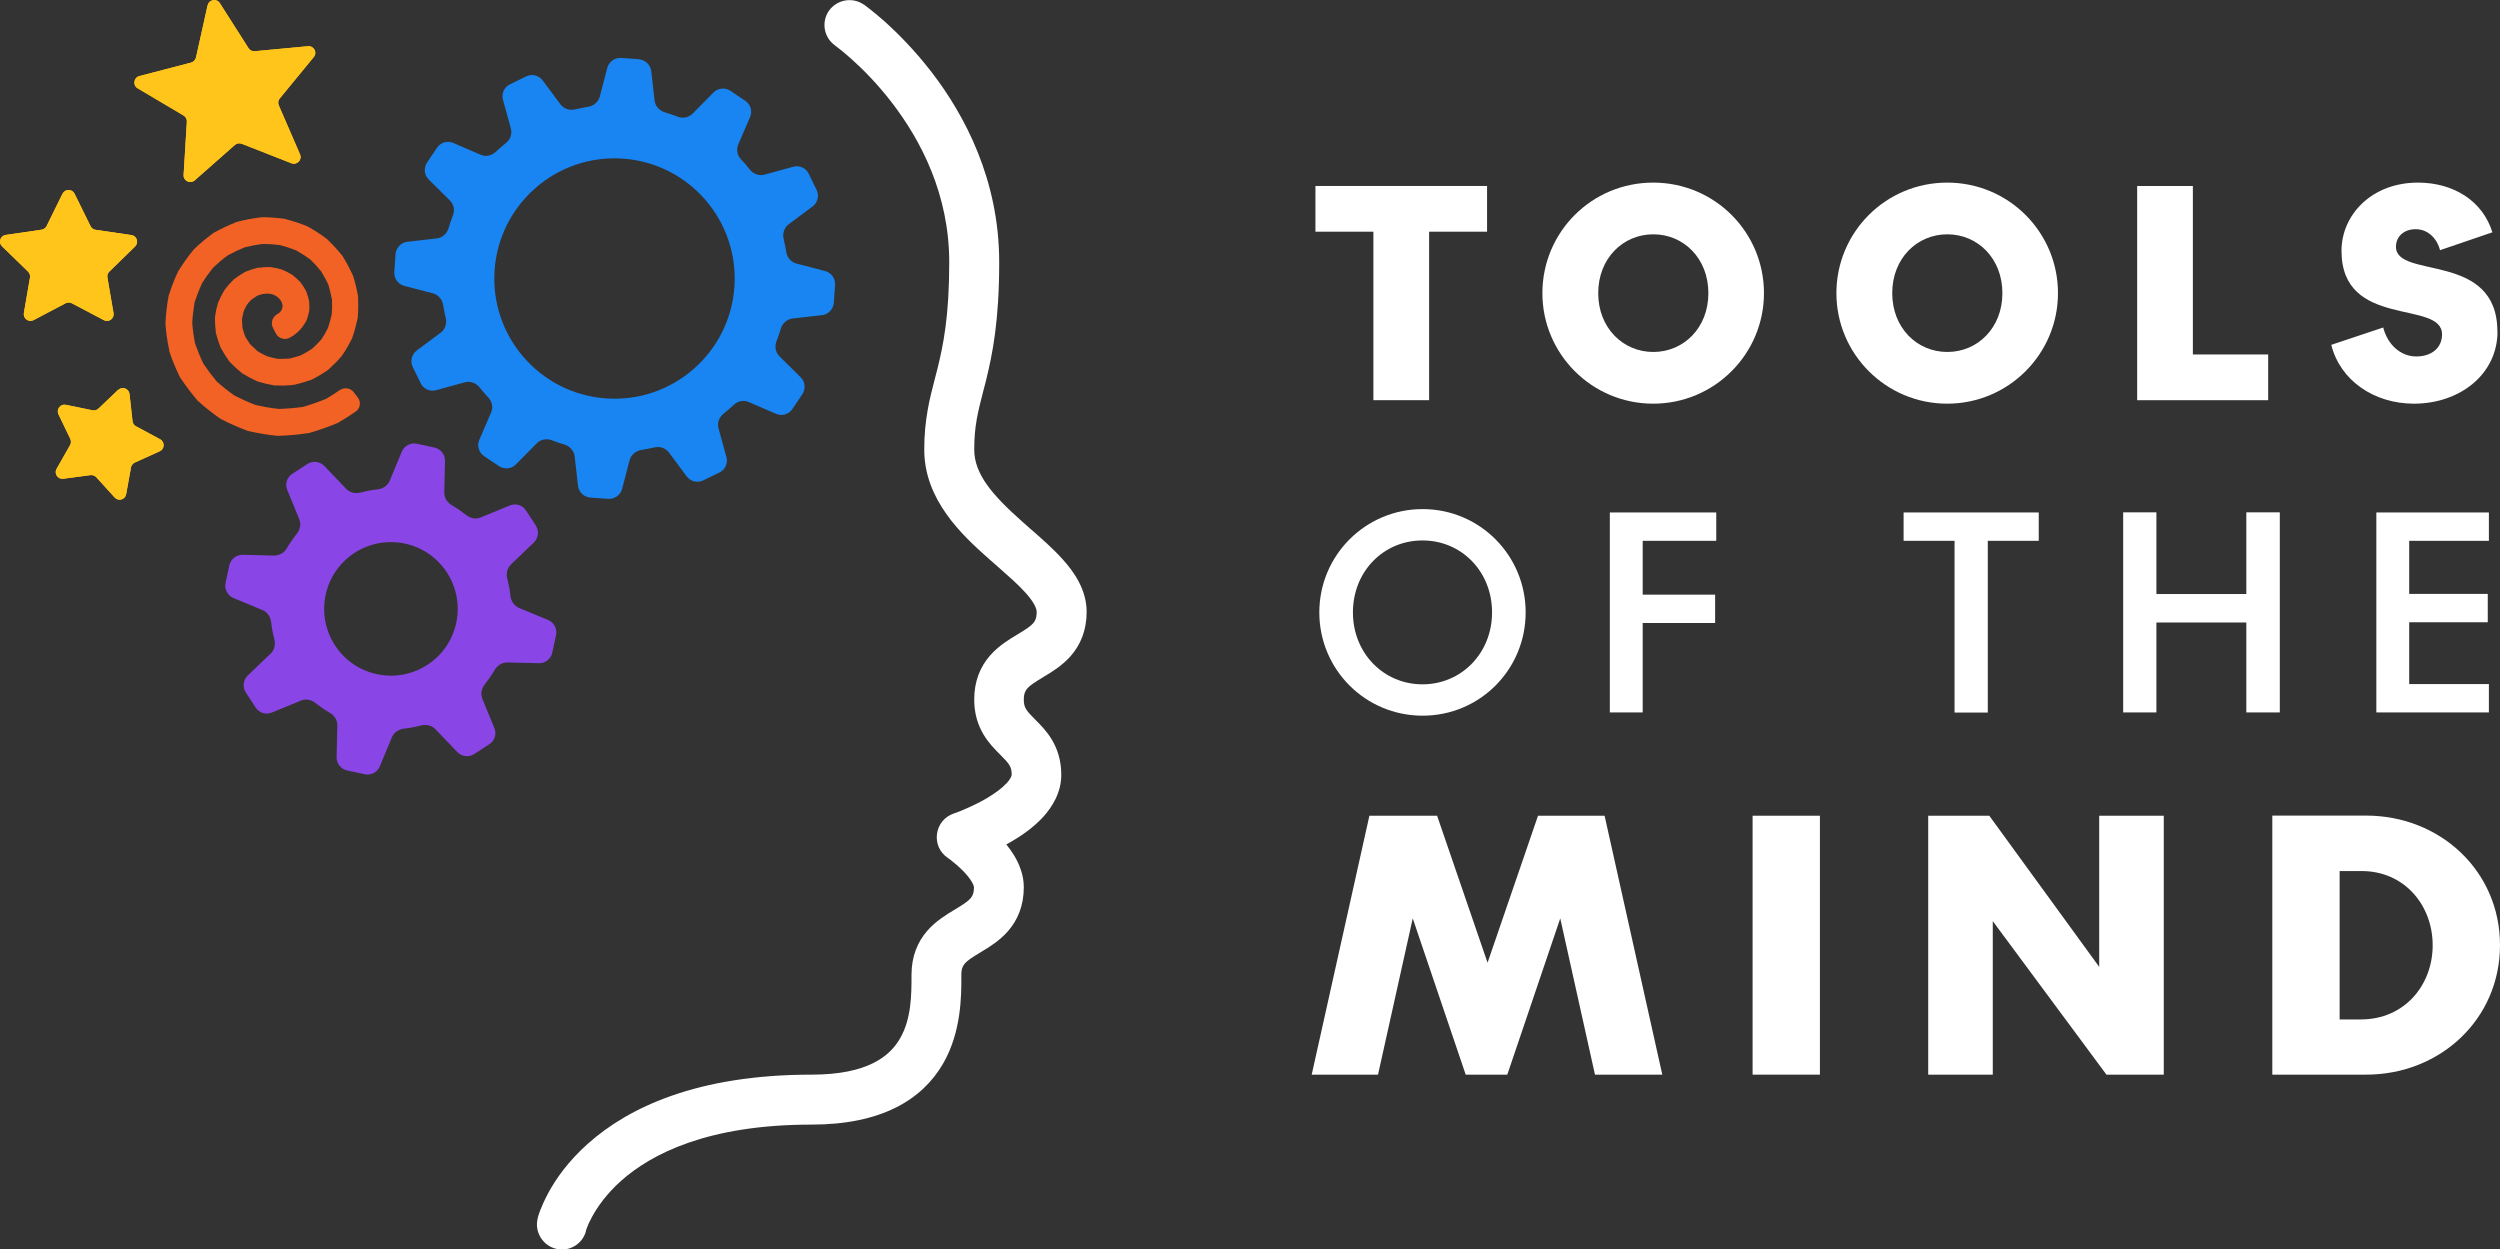 <?xml version="1.0" encoding="UTF-8"?>
<svg xmlns="http://www.w3.org/2000/svg" viewBox="0 0 200.16 100">
  <rect x="0" y="0" width="200.16" height="100" fill="#333333" stroke="none"/>
  <defs>
    <style>
      .cls-1 {
        fill: #f26224;
      }

      .cls-2 {
        fill: #ffc51a;
      }

      .cls-3, .cls-4 {
        fill: #ffffff;
      }

      .cls-5 {
        fill: #8a45e6;
      }

      .cls-5, .cls-6, .cls-4 {
        fill-rule: evenodd;
      }

      .cls-6 {
        fill: #1885f2;
      }

      #Blue_Gear{
        animation: rotation 3.5s infinite linear;
            transform-origin: 49.209px 22.296px; 
      }
      #Purple_Gear{
        fill:#8945e5;
        animation: counter-rotation 3.5s infinite linear;
            transform-origin: 31.302px 48.756px; 
      }
      #Spiral{
        transform-origin: 20.976px 26.138px; 
        animation: counter-rotation 3.5s infinite linear;
    
      }
      @keyframes rotation {
          from {transform: rotate(0deg);}
          to   {transform: rotate(359deg);}
      }
      @keyframes counter-rotation {
          from {transform: rotate(359deg);}
          to   {transform: rotate(0deg);}
      }	
    </style>
  </defs>
  <g id="Text">
    <path class="cls-3" d="M119.06,18.55v-3.66h-13.74v3.66h4.64v13.49h4.46v-13.49h4.64Z"/>
    <path class="cls-3" d="M123.49,23.47c0,4.87,3.96,8.85,8.87,8.85s8.87-3.98,8.87-8.85-3.93-8.85-8.87-8.85-8.87,3.98-8.87,8.85Zm13.29,0c0,2.78-1.98,4.71-4.41,4.71s-4.41-1.93-4.41-4.71,1.98-4.71,4.41-4.71,4.41,1.93,4.41,4.71Z"/>
    <path class="cls-3" d="M147.03,23.47c0,4.87,3.96,8.85,8.87,8.85s8.87-3.98,8.87-8.85-3.94-8.85-8.87-8.85-8.87,3.98-8.87,8.85Zm13.29,0c0,2.78-1.98,4.71-4.41,4.71s-4.41-1.93-4.41-4.71,1.98-4.71,4.41-4.71,4.41,1.93,4.41,4.71Z"/>
    <path class="cls-3" d="M171.11,32.04h10.49v-3.66h-6.03V14.89h-4.46v17.15Z"/>
    <path class="cls-3" d="M199.95,26.54c0-6.44-8.12-4.16-8.12-6.78,0-.86,.68-1.41,1.57-1.41,1.07,0,1.75,.84,1.96,1.68l4.19-1.43c-.77-2.5-3.09-3.98-5.96-3.98-3.71,0-6.12,2.59-6.12,5.46,0,6.3,8.05,3.89,8.05,6.69,0,1.07-.82,1.77-2.07,1.77s-2.3-.96-2.64-2.32l-4.16,1.39c.71,2.84,3.41,4.71,6.62,4.71,3.69,0,6.69-2.37,6.69-5.78Z"/>
    <path class="cls-3" d="M105.63,49.03c0,4.57,3.68,8.27,8.27,8.27s8.25-3.7,8.25-8.27-3.68-8.27-8.25-8.27-8.27,3.7-8.27,8.27Zm13.83,0c0,3.27-2.46,5.76-5.57,5.76s-5.57-2.49-5.57-5.76,2.44-5.76,5.57-5.76,5.57,2.49,5.57,5.76Z"/>
    <path class="cls-3" d="M128.89,57.04h2.63v-7.16h5.8v-2.27h-5.8v-4.31h5.89v-2.27h-8.52v16.02Z"/>
    <path class="cls-3" d="M163.23,43.3v-2.27h-10.82v2.27h4.08v13.75h2.66v-13.75h4.08Z"/>
    <path class="cls-3" d="M179.85,57.04h2.68v-16.02h-2.68v6.54h-7.2v-6.54h-2.66v16.02h2.66v-7.2h7.2v7.2Z"/>
    <path class="cls-3" d="M190.26,57.04h9.01v-2.27h-6.38v-4.95h6.29v-2.27h-6.29v-4.25h6.38v-2.27h-9.01v16.02Z"/>
    <path class="cls-3" d="M117.32,86.04h3.36l4.24-12.51,2.78,12.51h5.39l-4.62-20.73h-5.33l-4.04,11.77-4.04-11.77h-5.42l-4.62,20.73h5.31l2.78-12.51,4.24,12.51Z"/>
    <path class="cls-3" d="M145.71,65.31h-5.39v20.73h5.39v-20.73Z"/>
    <path class="cls-3" d="M154.38,65.31v20.73h5.17v-12.29l9.1,12.29h4.59v-20.73h-5.17v12.1l-8.8-12.1h-4.9Z"/>
    <path class="cls-3" d="M181.93,65.31v20.73h7.51c5.94,0,10.72-4.45,10.72-10.37s-4.78-10.37-10.72-10.37h-7.51Zm12.84,10.37c0,3.19-2.25,5.94-5.75,5.94h-1.7v-11.88h1.76c3.44,0,5.69,2.75,5.69,5.94Z"/>
    <path class="cls-2" d="M16.63,.42c.1-.46,.72-.57,.97-.17l2.3,3.61c.11,.17,.3,.26,.5,.24l4.26-.4c.47-.04,.77,.5,.46,.87l-2.72,3.31c-.13,.15-.16,.37-.08,.55l1.7,3.93c.19,.44-.24,.88-.69,.71l-3.98-1.56c-.19-.07-.4-.04-.55,.1l-3.21,2.83c-.36,.31-.92,.04-.89-.43l.26-4.27c.01-.2-.09-.39-.26-.49l-3.68-2.18c-.41-.24-.32-.86,.14-.98l4.14-1.08c.19-.05,.34-.21,.39-.4l.93-4.18Z"/>
    <path class="cls-2" d="M5.01,15.51c.2-.4,.76-.4,.96,0l1.28,2.6c.08,.16,.23,.27,.4,.29l2.87,.42c.44,.06,.61,.6,.3,.91l-2.07,2.02c-.13,.12-.18,.3-.15,.47l.49,2.85c.07,.44-.38,.77-.78,.56l-2.56-1.35c-.16-.08-.34-.08-.5,0l-2.56,1.35c-.39,.21-.85-.13-.78-.56l.49-2.85c.03-.17-.03-.35-.15-.47L.16,19.72c-.32-.31-.14-.85,.3-.91l2.87-.42c.17-.03,.32-.13,.4-.29l1.28-2.6Z"/>
    <path class="cls-2" d="M9.47,31.22c.32-.31,.85-.11,.9,.33l.24,2.17c.02,.17,.12,.33,.28,.41l1.93,1.04c.39,.21,.37,.78-.03,.96l-1.99,.9c-.16,.07-.28,.22-.31,.39l-.39,2.15c-.08,.44-.62,.59-.92,.26l-1.47-1.62c-.12-.13-.29-.19-.47-.17l-2.17,.29c-.44,.06-.76-.41-.54-.79l1.08-1.9c.09-.15,.09-.34,.02-.5l-.95-1.97c-.19-.4,.16-.85,.59-.76l2.14,.44c.17,.04,.35-.02,.48-.14l1.58-1.51Z"/>
  </g>
  <g id="Face">
    <g>
      <path class="cls-4" d="M83.53,54.21s.05-.03,.08-.05c.57-.34,1.43-.86,2.11-1.63,.79-.9,1.28-2.06,1.28-3.54,0-1.76-.99-3.18-1.92-4.21-.76-.85-1.73-1.7-2.63-2.48-.21-.19-.42-.37-.62-.55-2.34-2.08-3.83-3.77-3.83-5.76,0-1.87,.3-3.03,.71-4.62,.07-.28,.15-.58,.23-.89,.53-2.14,1.06-4.8,1.06-9.48,0-6.58-2.74-11.75-5.41-15.22-1.34-1.74-2.68-3.08-3.68-3.99-.51-.45-.93-.8-1.24-1.04-.15-.12-.28-.21-.36-.28-.04-.03-.08-.06-.11-.08l-.03-.02h-.01s0,0,0,0h0s0,0,0,0h0s0,0,0,0h0s0,0,0,0h0s0,0,0,0c-.9-.63-2.15-.41-2.79,.49-.63,.9-.41,2.15,.49,2.78h0s0,0,0,0c.01,0,.03,.02,.06,.05,.06,.04,.15,.11,.27,.21,.24,.19,.6,.48,1.03,.87,.87,.78,2.03,1.94,3.19,3.45,2.33,3.03,4.59,7.36,4.59,12.78,0,4.32-.48,6.65-.94,8.51-.07,.27-.14,.54-.21,.81-.42,1.62-.85,3.27-.85,5.68,0,4.02,3.01,6.83,5.17,8.74,.26,.23,.5,.44,.74,.65,.87,.77,1.61,1.41,2.2,2.07,.75,.84,.89,1.3,.89,1.54,0,.52-.14,.73-.28,.9-.23,.26-.57,.48-1.25,.89-.03,.02-.05,.03-.08,.05-.57,.34-1.43,.86-2.11,1.63-.79,.9-1.28,2.06-1.28,3.54,0,2.33,1.26,3.59,2.04,4.37,.02,.02,.03,.03,.05,.05,.73,.73,.91,.97,.91,1.59,0,.05-.03,.28-.41,.69-.37,.4-.94,.82-1.6,1.21-.65,.38-1.31,.68-1.82,.9-.25,.11-.46,.19-.6,.24-.07,.03-.12,.05-.16,.06h-.04s0,.01,0,.01h0c-1.58,.53-1.86,2.64-.48,3.56h0s0,0,0,0h0s0,0,0,0c.01,0,.04,.02,.07,.05,.06,.04,.16,.11,.27,.21,.24,.18,.54,.44,.84,.74,.31,.31,.56,.62,.73,.9,.17,.29,.18,.43,.18,.44,0,.52-.14,.73-.28,.9-.23,.26-.57,.48-1.25,.89-.03,.02-.05,.03-.08,.05-.57,.34-1.43,.86-2.11,1.63-.79,.9-1.28,2.06-1.28,3.54,0,1.59,0,3.53-.93,5.12-.79,1.36-2.52,2.88-7.07,2.88-9.16,0-14.65,2.63-17.89,5.51-1.6,1.42-2.6,2.86-3.2,3.98-.3,.56-.5,1.03-.64,1.38-.07,.18-.11,.32-.15,.43-.02,.05-.03,.1-.04,.14,0,.02,0,.03-.01,.05v.02s0,0,0,0h0s0,0,0,0c-.27,1.07,.39,2.16,1.46,2.43,1.06,.27,2.15-.38,2.41-1.44,0,0,0-.01,0-.03,.01-.04,.03-.11,.07-.2,.07-.2,.2-.5,.41-.88,.41-.76,1.13-1.82,2.34-2.9,2.39-2.12,6.89-4.49,15.23-4.49,5.58,0,8.85-1.98,10.53-4.87,1.48-2.55,1.47-5.46,1.47-6.94,0-.07,0-.13,0-.19,0-.52,.14-.73,.28-.9,.23-.26,.57-.48,1.25-.89,.03-.02,.05-.03,.08-.05,.57-.34,1.43-.86,2.11-1.63,.79-.9,1.28-2.06,1.28-3.54,0-.99-.37-1.85-.75-2.5-.2-.33-.42-.64-.65-.92,.14-.07,.27-.15,.41-.23,.84-.49,1.77-1.14,2.52-1.95,.74-.81,1.47-1.96,1.47-3.4,0-2.33-1.26-3.59-2.04-4.37-.02-.02-.03-.03-.05-.05-.73-.73-.91-.97-.91-1.59,0-.52,.14-.73,.28-.9,.23-.26,.57-.48,1.25-.89Z"/>
      <rect class="cls-3" x="69.15" y=".36" width="0" height="0" transform="translate(34.53 60.22) rotate(-60.26)"/>
    </g>
  </g>
  <g id="Blue_Gear" data-name="Blue Gear">
    <path class="cls-6" d="M51.15,4.75c.51,.04,.93,.43,.99,.94l.27,2.36c.05,.44,.38,.81,.81,.94,.35,.1,.69,.22,1.02,.35,.42,.16,.89,.08,1.21-.24l1.67-1.69c.36-.37,.93-.42,1.36-.14l1.19,.8c.43,.29,.59,.84,.38,1.31l-.94,2.18c-.18,.41-.08,.89,.23,1.21,.25,.26,.48,.54,.71,.82,.28,.35,.74,.51,1.17,.39l2.29-.63c.5-.14,1.02,.1,1.24,.56l.63,1.29c.23,.46,.09,1.02-.32,1.33l-1.91,1.42c-.36,.27-.51,.73-.41,1.16,.08,.35,.15,.7,.21,1.06,.07,.44,.38,.81,.81,.93l2.3,.6c.5,.13,.83,.6,.8,1.11l-.1,1.43c-.04,.51-.43,.93-.94,.99l-2.36,.27c-.44,.05-.81,.38-.94,.8-.1,.35-.22,.69-.35,1.02-.16,.42-.08,.89,.24,1.21l1.69,1.67c.37,.36,.42,.93,.14,1.36l-.8,1.19c-.29,.43-.84,.59-1.31,.38l-2.18-.94c-.41-.18-.89-.08-1.21,.23-.26,.25-.54,.48-.82,.71-.35,.28-.51,.74-.39,1.17l.63,2.29c.14,.5-.1,1.02-.56,1.24l-1.29,.63c-.46,.23-1.02,.09-1.33-.32l-1.42-1.91c-.27-.36-.73-.51-1.16-.41-.35,.08-.7,.15-1.06,.21-.44,.07-.81,.38-.93,.81l-.6,2.3c-.13,.5-.6,.83-1.11,.8l-1.43-.1c-.51-.04-.93-.43-.99-.94l-.27-2.36c-.05-.44-.38-.81-.8-.94-.35-.1-.69-.22-1.02-.35-.42-.16-.89-.08-1.21,.24l-1.67,1.69c-.36,.37-.93,.42-1.36,.14l-1.19-.8c-.43-.29-.59-.84-.38-1.31l.94-2.18c.18-.41,.08-.88-.23-1.21-.25-.26-.48-.54-.71-.82-.28-.35-.74-.51-1.17-.39l-2.29,.63c-.5,.14-1.02-.1-1.24-.56l-.63-1.29c-.23-.46-.09-1.02,.32-1.33l1.91-1.42c.36-.27,.51-.73,.41-1.16-.08-.35-.15-.7-.21-1.06-.07-.44-.38-.81-.81-.93l-2.3-.6c-.5-.13-.83-.6-.8-1.11l.1-1.43c.04-.51,.43-.93,.94-.99l2.36-.27c.44-.05,.81-.38,.94-.81,.1-.35,.22-.69,.35-1.02,.16-.42,.08-.89-.24-1.21l-1.69-1.67c-.37-.36-.42-.93-.14-1.36l.8-1.19c.29-.43,.84-.59,1.31-.38l2.18,.94c.41,.18,.89,.08,1.21-.23,.26-.25,.54-.48,.82-.71,.35-.28,.51-.74,.39-1.17l-.63-2.29c-.14-.5,.1-1.02,.56-1.24l1.29-.63c.46-.23,1.02-.09,1.33,.32l1.42,1.91c.27,.36,.73,.51,1.16,.41,.35-.08,.7-.15,1.06-.21,.44-.07,.81-.38,.93-.81l.6-2.3c.13-.5,.6-.83,1.11-.8l1.43,.1Zm-2.62,27.15c5.3,.37,9.9-3.63,10.27-8.93s-3.63-9.9-8.93-10.27c-5.3-.37-9.9,3.63-10.27,8.93-.37,5.3,3.63,9.9,8.93,10.27Z"/>
  </g>
  <g id="Purple_Gear" data-name="Purple Gear">
    <path class="cls-5" d="M34.78,35.83c.5,.11,.86,.56,.85,1.07l-.06,2.53c-.01,.42,.23,.8,.59,1.01,.41,.24,.8,.51,1.17,.8,.33,.26,.76,.35,1.15,.19l2.34-.96c.48-.2,1.02-.03,1.3,.41l.78,1.2c.28,.43,.21,1-.16,1.36l-1.83,1.75c-.3,.29-.4,.72-.3,1.13,.12,.46,.21,.92,.26,1.4,.05,.41,.3,.78,.68,.95l2.34,.97c.47,.2,.74,.71,.63,1.21l-.3,1.4c-.11,.5-.56,.86-1.07,.85l-2.53-.06c-.42,0-.8,.23-1.01,.59-.24,.41-.51,.8-.8,1.17-.26,.33-.35,.76-.19,1.15l.96,2.34c.2,.48,.03,1.02-.41,1.3l-1.2,.78c-.43,.28-1,.21-1.36-.16l-1.75-1.83c-.29-.3-.72-.4-1.13-.3-.46,.12-.92,.21-1.4,.26-.41,.05-.78,.3-.95,.68l-.97,2.34c-.2,.47-.71,.74-1.21,.63l-1.4-.3c-.5-.11-.86-.56-.85-1.07l.06-2.53c.01-.42-.23-.8-.59-1.01-.41-.24-.8-.51-1.17-.8-.33-.26-.76-.35-1.15-.19l-2.34,.96c-.48,.2-1.02,.03-1.3-.41l-.78-1.2c-.28-.43-.21-1,.16-1.36l1.83-1.75c.3-.29,.4-.72,.3-1.13-.12-.46-.21-.92-.26-1.4-.05-.41-.3-.78-.68-.95l-2.34-.97c-.47-.2-.74-.71-.63-1.21l.3-1.4c.11-.5,.56-.86,1.07-.85l2.53,.06c.42,0,.8-.23,1.01-.59,.24-.41,.51-.8,.8-1.17,.26-.33,.35-.76,.19-1.15l-.96-2.34c-.2-.48-.03-1.02,.41-1.3l1.2-.78c.43-.28,1-.21,1.36,.16l1.75,1.83c.29,.3,.72,.4,1.13,.3,.46-.12,.92-.21,1.4-.26,.41-.05,.78-.3,.95-.68l.97-2.34c.2-.47,.71-.74,1.21-.63l1.4,.3Zm-4.59,18.15c2.89,.61,5.73-1.23,6.34-4.12,.61-2.89-1.23-5.73-4.12-6.34-2.89-.61-5.73,1.23-6.34,4.12-.61,2.89,1.23,5.73,4.12,6.34Z"/>
  </g>
  <g id="Spiral">
    <path class="cls-1" d="M20.83,17.39h.07c.61,0,1.21,.04,1.81,.12h.07s.07,.03,.07,.03c.58,.15,1.14,.33,1.69,.55l.06,.03,.06,.03c.51,.28,1,.6,1.46,.94l.05,.04,.05,.05c.41,.39,.79,.81,1.15,1.25l.04,.05,.04,.06c.29,.47,.55,.96,.78,1.46l.03,.06,.02,.06c.16,.52,.29,1.04,.38,1.57v.07s.01,.07,.01,.07c.02,.53,.02,1.05-.03,1.57v.07s-.02,.07-.02,.07c-.11,.5-.24,1-.41,1.48l-.02,.06-.03,.06c-.22,.45-.47,.88-.75,1.29l-.04,.06-.04,.05c-.32,.37-.66,.71-1.02,1.03l-.05,.05-.06,.04c-.39,.27-.8,.51-1.22,.72l-.06,.03-.06,.02c-.43,.15-.88,.28-1.32,.38h-.07s-.07,.02-.07,.02c-.45,.04-.89,.05-1.33,.03h-.07s-.07-.01-.07-.01c-.43-.07-.85-.17-1.26-.3l-.07-.02-.06-.03c-.38-.17-.75-.37-1.11-.59l-.06-.04-.05-.04c-.32-.26-.61-.53-.89-.82l-.05-.05-.04-.06c-.23-.32-.44-.65-.63-.99l-.03-.06-.03-.06c-.14-.36-.26-.72-.35-1.08l-.02-.07v-.07c-.05-.37-.07-.73-.07-1.1v-.07s.01-.07,.01-.07c.05-.35,.12-.7,.22-1.03l.02-.07,.03-.06c.13-.32,.29-.62,.46-.91l.04-.06,.04-.06c.2-.26,.42-.5,.65-.73l.05-.05,.06-.04c.25-.19,.51-.36,.78-.52l.06-.03,.07-.03c.28-.11,.57-.21,.85-.28l.07-.02h.07c.29-.04,.57-.06,.86-.06h.07s.07,.01,.07,.01c.27,.04,.54,.09,.81,.17l.07,.02,.07,.03c.24,.1,.48,.22,.7,.36l.06,.04,.06,.04c.2,.16,.38,.32,.55,.5l.05,.05,.04,.06c.14,.19,.27,.39,.38,.6l.03,.06,.03,.07c.08,.21,.14,.43,.19,.64l.02,.07v.07c.02,.21,.03,.43,.01,.64v.08s-.02,.07-.02,.07c-.04,.2-.09,.39-.16,.58v.02s-.03,.07-.05,.1v.02c-.1,.17-.2,.33-.31,.48v.02s-.06,.06-.09,.09h-.01c.09-.08-.32,.45-.86,.73l-.09,.05c-.39,.2-.88,.04-1.08-.35l-.24-.46c-.2-.4-.03-.88,.36-1.1,.04-.02,.07-.04,.09-.05,.03-.02,.06-.04,.09-.07,.02-.02,.03-.04,.06-.07h0s.03-.04,.04-.06c0,0,.01-.01,.02-.02,.01-.02,.02-.03,.03-.05,.03-.04,.05-.09,.06-.14,.01-.05,.02-.09,.02-.14,0-.01,0-.03,0-.04,0-.05,0-.1-.02-.15,0-.03-.01-.05-.02-.08-.01-.05-.04-.09-.06-.14-.02-.04-.04-.07-.07-.11-.03-.04-.06-.08-.09-.11-.04-.04-.08-.08-.13-.12-.04-.03-.07-.06-.11-.08-.06-.03-.13-.07-.19-.1-.04-.02-.08-.03-.13-.05-.08-.02-.17-.04-.26-.05-.04,0-.09-.01-.13,0-.1,0-.2,0-.31,.02-.04,0-.09,.01-.13,.02-.11,.03-.22,.07-.33,.11-.04,.02-.08,.03-.11,.06-.11,.07-.22,.14-.33,.22-.03,.02-.07,.05-.1,.08-.1,.1-.2,.21-.29,.33-.03,.03-.05,.07-.07,.1-.08,.14-.15,.28-.21,.43-.02,.04-.03,.08-.04,.12-.04,.17-.08,.34-.11,.51,0,.04,0,.08,0,.12,0,.19,.01,.37,.03,.56,0,.04,.01,.08,.02,.12,.05,.19,.11,.38,.18,.57,.01,.04,.03,.07,.05,.11,.11,.18,.22,.37,.35,.54,.02,.03,.05,.06,.08,.09,.16,.16,.33,.32,.5,.47,.03,.03,.06,.05,.1,.07,.21,.12,.42,.24,.64,.34,.04,.02,.07,.03,.11,.04,.24,.07,.49,.13,.75,.18,.04,0,.08,.01,.12,.01,.27,0,.54,0,.81-.02,.04,0,.08,0,.11-.02,.27-.06,.55-.14,.82-.23,.04-.01,.07-.03,.11-.05,.26-.14,.52-.29,.77-.45,.03-.02,.06-.04,.09-.07,.23-.21,.45-.43,.66-.66,.03-.03,.05-.06,.07-.09,.19-.29,.36-.58,.51-.89,.12-.35,.22-.71,.3-1.09,.03-.39,.04-.77,.02-1.17-.07-.39-.17-.78-.28-1.17-.17-.38-.37-.74-.59-1.1-.27-.33-.56-.65-.87-.95-.36-.26-.73-.5-1.12-.72-.42-.17-.86-.31-1.3-.43-.46-.06-.93-.09-1.41-.09-.48,.06-.95,.15-1.42,.27-.46,.19-.91,.4-1.35,.64-.41,.3-.8,.63-1.17,.98-.33,.41-.63,.83-.91,1.28-.22,.49-.41,.99-.58,1.5-.09,.54-.16,1.09-.19,1.64,.04,.56,.12,1.12,.23,1.67,.19,.54,.41,1.08,.66,1.6,.33,.49,.68,.96,1.06,1.42,.45,.4,.92,.78,1.42,1.13,.55,.28,1.11,.54,1.69,.76,.61,.14,1.23,.25,1.87,.32,.64-.02,1.28-.07,1.93-.16,.63-.18,1.25-.4,1.86-.65,.37-.22,.73-.45,1.08-.69,.36-.25,.87-.19,1.14,.17l.32,.42c.27,.35,.2,.86-.16,1.11-.44,.31-.9,.6-1.36,.87l-.06,.03-.06,.03c-.73,.31-1.48,.57-2.24,.79l-.07,.02h-.07c-.78,.12-1.55,.19-2.33,.21h-.07s-.07,0-.07,0c-.77-.08-1.52-.21-2.27-.38l-.07-.02-.06-.02c-.71-.27-1.4-.57-2.06-.92l-.06-.03-.06-.04c-.61-.43-1.19-.89-1.73-1.38l-.05-.05-.04-.05c-.47-.56-.91-1.14-1.31-1.74l-.04-.06-.03-.06c-.31-.64-.59-1.3-.81-1.98l-.02-.06v-.07c-.15-.69-.25-1.38-.3-2.08v-.07s0-.07,0-.07c.04-.69,.11-1.37,.24-2.04v-.07s.03-.06,.03-.06c.2-.65,.44-1.27,.73-1.88l.03-.06,.04-.06c.35-.56,.73-1.1,1.15-1.61l.04-.05,.05-.05c.47-.45,.97-.86,1.48-1.24l.05-.04,.06-.03c.56-.31,1.13-.58,1.71-.81l.06-.03,.07-.02c.6-.16,1.21-.27,1.82-.35h.07Z"/>
  </g>
  <g id="Stars">
    <path class="cls-2" d="M16.63,.42c.1-.46,.72-.57,.97-.17l2.3,3.61c.11,.17,.3,.26,.5,.24l4.26-.4c.47-.04,.77,.5,.46,.87l-2.72,3.31c-.13,.15-.16,.37-.08,.55l1.7,3.93c.19,.44-.24,.88-.69,.71l-3.98-1.56c-.19-.07-.4-.04-.55,.1l-3.21,2.83c-.36,.31-.92,.04-.89-.43l.26-4.27c.01-.2-.09-.39-.26-.49l-3.68-2.18c-.41-.24-.32-.86,.14-.98l4.14-1.08c.19-.05,.34-.21,.39-.4l.93-4.18Z"/>
    <path class="cls-2" d="M5.01,15.51c.2-.4,.76-.4,.96,0l1.28,2.6c.08,.16,.23,.27,.4,.29l2.87,.42c.44,.06,.61,.6,.3,.91l-2.07,2.02c-.13,.12-.18,.3-.15,.47l.49,2.85c.07,.44-.38,.77-.78,.56l-2.56-1.35c-.16-.08-.34-.08-.5,0l-2.56,1.35c-.39,.21-.85-.13-.78-.56l.49-2.85c.03-.17-.03-.35-.15-.47L.16,19.72c-.32-.31-.14-.85,.3-.91l2.87-.42c.17-.03,.32-.13,.4-.29l1.28-2.6Z"/>
    <path class="cls-2" d="M9.47,31.22c.32-.31,.85-.11,.9,.33l.24,2.17c.02,.17,.12,.33,.28,.41l1.93,1.04c.39,.21,.37,.78-.03,.96l-1.99,.9c-.16,.07-.28,.22-.31,.39l-.39,2.15c-.08,.44-.62,.59-.92,.26l-1.47-1.62c-.12-.13-.29-.19-.47-.17l-2.17,.29c-.44,.06-.76-.41-.54-.79l1.08-1.9c.09-.15,.09-.34,.02-.5l-.95-1.97c-.19-.4,.16-.85,.59-.76l2.14,.44c.17,.04,.35-.02,.48-.14l1.58-1.51Z"/>
  </g>
</svg>